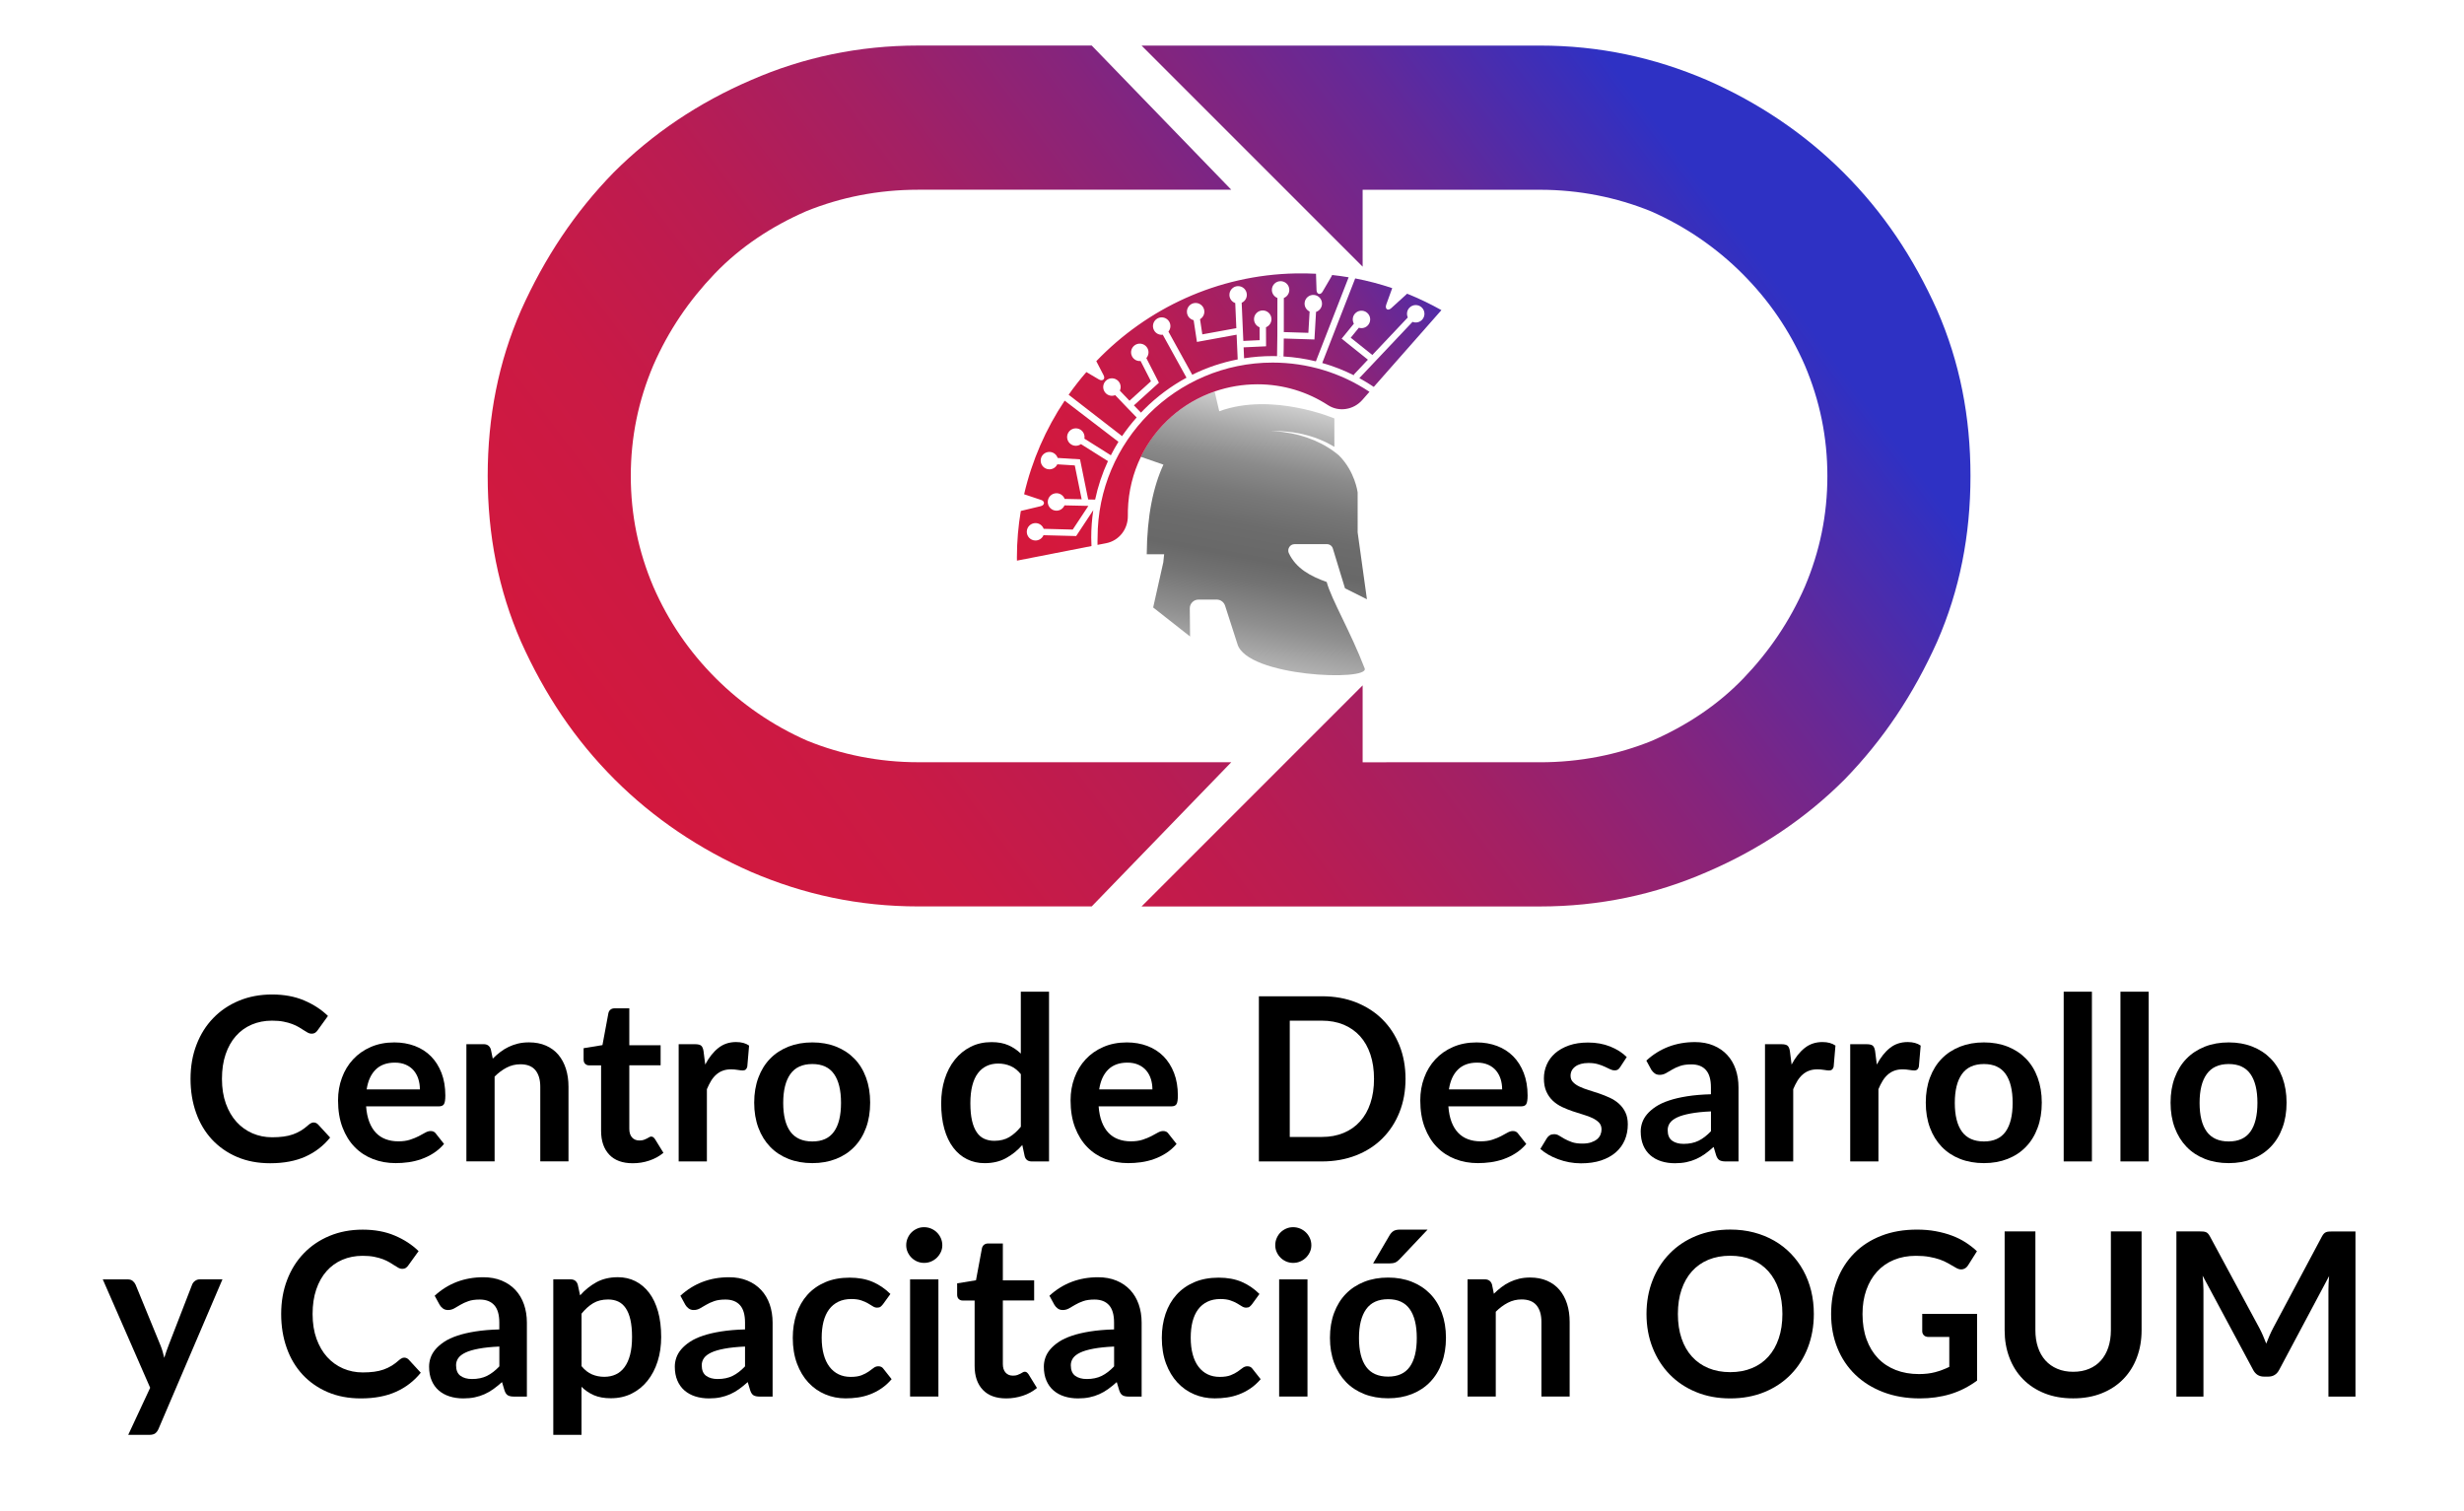 <?xml version="1.0" encoding="utf-8"?>
<!-- Generator: Adobe Illustrator 27.0.0, SVG Export Plug-In . SVG Version: 6.00 Build 0)  -->
<svg version="1.1" id="Capa_1" xmlns="http://www.w3.org/2000/svg" xmlns:xlink="http://www.w3.org/1999/xlink" x="0px" y="0px"
	 viewBox="0 0 613 376" style="enable-background:new 0 0 613 376;" xml:space="preserve">
<style type="text/css">
	.st0{fill:#CCCCCC;}
	.st1{fill:#FFFFFF;}
	.st2{fill:url(#SVGID_1_);}
	.st3{fill:url(#SVGID_00000158021769966799877450000010224533018247130539_);}
	.st4{fill:url(#SVGID_00000086693654903755328810000005875478223778215582_);}
	.st5{fill:url(#SVGID_00000137102111426936537880000007469541419692732853_);}
	.st6{fill:url(#SVGID_00000003823575685121024790000009213131357146926476_);}
	.st7{fill:url(#SVGID_00000034804263393379717930000006679958466204502914_);}
	.st8{fill:url(#SVGID_00000091694279004163863250000013569412677385760403_);}
	.st9{fill:none;}
	.st10{fill:url(#SVGID_00000182524437955650059220000008390286737243267205_);}
	.st11{fill:url(#SVGID_00000093157507537727601760000006368817696069891973_);}
	.st12{fill:url(#SVGID_00000119816734278119440970000016244360519804566688_);}
	.st13{fill:url(#SVGID_00000042011245143776113890000013969097334963812262_);}
	.st14{fill:url(#SVGID_00000113348443580945369880000013573424891460078236_);}
	.st15{fill:url(#SVGID_00000090974604031372991010000000869532674179035304_);}
	.st16{fill:url(#SVGID_00000127044655475441154080000001150533971509577095_);}
	.st17{fill:url(#SVGID_00000072261318085104121060000011358270875252633772_);}
	.st18{fill:url(#SVGID_00000103953403950747670730000001034231915887316158_);}
	.st19{fill:url(#SVGID_00000043457295926484615830000018207103662053594759_);}
	.st20{fill:url(#SVGID_00000060030320776321698600000017796327756167312269_);}
	.st21{fill:url(#SVGID_00000003091765384765012850000010460467542638537390_);}
	.st22{fill:url(#SVGID_00000140002165184655952590000015251354676404414097_);}
	.st23{fill:url(#SVGID_00000003804895539406218740000003327305025873392551_);}
	.st24{fill:url(#SVGID_00000057132662617796082070000008769698208650976657_);}
	.st25{fill:url(#SVGID_00000141454566223338640360000004468544683166903720_);}
	.st26{fill:#333333;}
	.st27{fill:url(#SVGID_00000142860600063700435380000010160963143308819875_);}
	.st28{fill:url(#SVGID_00000011015035383454449250000002060615383162166962_);}
	.st29{fill:url(#SVGID_00000088833495688982540320000015007664634039547070_);}
	.st30{fill:url(#SVGID_00000143587382273156692020000008100326407537120651_);}
	.st31{fill:url(#SVGID_00000008134995295167932000000016054520685190790530_);}
	.st32{fill:url(#SVGID_00000179634496035598055560000012999257412954473629_);}
	.st33{fill:url(#SVGID_00000172423895555353599450000001282071973177137845_);}
	.st34{fill:url(#SVGID_00000168110620450205265880000016540287873703082670_);}
	.st35{fill:url(#SVGID_00000018233496785361532420000005950147806959761820_);}
	.st36{fill:url(#SVGID_00000023988010462488713830000006927510513955110300_);}
	.st37{fill:url(#SVGID_00000141420792343051237270000016137415079282023815_);}
	.st38{fill:url(#SVGID_00000102516965669680891590000006286948346836604038_);}
	.st39{fill:url(#SVGID_00000112591164389447060530000011099071175482082722_);}
	.st40{fill:url(#SVGID_00000082327726652855714920000011781414568338346138_);}
	.st41{fill:url(#SVGID_00000029724329696982239180000017290225622514748324_);}
	.st42{fill:url(#SVGID_00000099635236672434632590000003074859051200903311_);}
	.st43{fill:url(#SVGID_00000005245083230959995570000011459274833691939511_);}
	.st44{fill:url(#SVGID_00000176016235129384621240000002878158553877947578_);}
	.st45{fill:url(#SVGID_00000103972528818784668110000011945813951921651591_);}
	.st46{fill:url(#SVGID_00000029009580576282847130000012162643026704787899_);}
	.st47{fill:url(#SVGID_00000097494043738129516330000013183053812381936273_);}
	.st48{fill:url(#SVGID_00000011006335495035585730000016459308022245701282_);}
	.st49{fill:url(#SVGID_00000114034616628648358210000001356479856030399887_);}
	.st50{fill:url(#SVGID_00000162326650347074749180000011702743865913396663_);}
	.st51{fill:url(#SVGID_00000138562807727941104840000000310774660458285463_);}
	.st52{fill:url(#SVGID_00000110463312484122989180000015261965585099147411_);}
	.st53{fill:url(#SVGID_00000182524549019595376970000002518356870180024196_);}
	.st54{fill:url(#SVGID_00000072255030201896244060000015318130624025100178_);}
	.st55{fill:url(#SVGID_00000177444383017789030970000010806991462279161006_);}
	.st56{fill:url(#SVGID_00000097472904558977243430000003215791927054635182_);}
	.st57{fill:url(#SVGID_00000181797273009427116490000018119785460479839658_);}
	.st58{fill:url(#SVGID_00000175287180622058983330000013393995071544450201_);}
	.st59{fill:url(#SVGID_00000010995560899117565150000014076908190290717359_);}
	.st60{fill:url(#SVGID_00000132070428689090042160000001600248974704181951_);}
	.st61{fill:url(#SVGID_00000058587178406814938270000011470791635411816105_);}
	.st62{fill:url(#SVGID_00000000202823343890158730000004135333720323846312_);}
	.st63{fill:url(#SVGID_00000033348110292991277440000005791321692184184760_);}
	.st64{fill:url(#SVGID_00000159439579897942853600000002280437351578726789_);}
	.st65{fill:url(#SVGID_00000162333816026224537050000007987233601595793320_);}
	.st66{fill:url(#SVGID_00000069385662013375451260000017460592001586523579_);}
	.st67{fill:url(#SVGID_00000175307644572651743480000013818873697025613192_);}
	.st68{fill:url(#SVGID_00000152237757624427903590000009808905480507618738_);}
	.st69{fill:url(#SVGID_00000148642989628653007580000002183704919185515700_);}
	.st70{fill:url(#SVGID_00000130642348375671019990000013682607922576233344_);}
	.st71{fill:url(#SVGID_00000168822263779781168640000010593476078368365738_);}
	.st72{fill:url(#SVGID_00000066504008316254618470000014181227169128381609_);}
	.st73{fill:url(#SVGID_00000168800905285937065790000014740212285709593505_);}
	.st74{fill:url(#SVGID_00000140713669522462894800000007031169994520357515_);}
	.st75{fill:url(#SVGID_00000014618155094862494700000009346874876003551933_);}
	.st76{fill:url(#SVGID_00000145753944641677284890000003482722343706145669_);}
	.st77{fill:url(#SVGID_00000011016636060769626050000001305930873101245603_);}
	.st78{fill:url(#SVGID_00000138572813050495390400000011906908112368579208_);}
	.st79{fill:url(#SVGID_00000018237541242237630750000016639102214947978428_);}
	.st80{fill:url(#SVGID_00000106828396781055128670000009915504881004603313_);}
	.st81{fill:#4D4D4D;}
	.st82{fill:url(#SVGID_00000095313077371142517780000008269128489969716664_);}
	.st83{fill:url(#SVGID_00000131344198989985992680000008667937926916136610_);}
	.st84{fill:url(#SVGID_00000043419782163008009880000012742973326523327678_);}
	.st85{fill:url(#SVGID_00000117673679601693224400000002989810720271033729_);}
	.st86{fill:url(#SVGID_00000174590258118777052620000005310995621961880972_);}
	.st87{fill:url(#SVGID_00000162344397373962000580000017271318822950097592_);}
	.st88{fill:url(#SVGID_00000031193419609359307350000010950704107314726791_);}
	.st89{fill:url(#SVGID_00000124137446922900175290000010007985632832136322_);}
	.st90{fill:url(#SVGID_00000039099747943165748270000006971222528969826718_);}
	.st91{fill:url(#SVGID_00000104702232913128724660000002462172629672212625_);}
	.st92{fill:url(#SVGID_00000072248022278711033380000017021581498837327291_);}
	.st93{fill:url(#SVGID_00000084529063175592612700000013645821665940051359_);}
	.st94{fill:url(#SVGID_00000137837157148160625080000005328553459895567767_);}
	.st95{fill:url(#SVGID_00000085208502465125237720000001068148243545542786_);}
	.st96{fill:url(#SVGID_00000171698447870165269710000006469400808135362187_);}
	.st97{fill:url(#SVGID_00000117659965849008830800000010499572759689400710_);}
	.st98{fill:url(#SVGID_00000014605763576497253660000003426049042846556602_);}
	.st99{fill:url(#SVGID_00000055695671355874179010000006609519531002105234_);}
	.st100{fill:url(#SVGID_00000003076174819165499300000016354325852970553729_);}
	.st101{fill:url(#SVGID_00000103237806465435607750000002104977517359218089_);}
	.st102{fill:url(#SVGID_00000130621861069525787080000011590570472924072078_);}
	.st103{fill:url(#SVGID_00000110453103489882029950000006749728521691978624_);}
	.st104{fill:url(#SVGID_00000029045402490497104720000015161584944379811752_);}
	.st105{fill:url(#SVGID_00000127728301796917137890000012148218829083351984_);}
	.st106{fill:url(#SVGID_00000127025301271853355050000009979072653583165579_);}
	.st107{fill:url(#SVGID_00000082351451488259174580000008660676580084729018_);}
	.st108{fill:url(#SVGID_00000013909385835490841440000016363229838795873453_);}
	.st109{fill:url(#SVGID_00000013877646273929116230000011675558457404741249_);}
	.st110{fill:url(#SVGID_00000081646418514726315690000010805979682400961682_);}
	.st111{fill:url(#SVGID_00000070082191534630052640000006753332025772373649_);}
	.st112{fill:url(#SVGID_00000117663600594092020770000016187920599351418517_);}
	.st113{fill:url(#SVGID_00000080181714627380556680000018202102809010386356_);}
	.st114{fill:url(#SVGID_00000124123061341982963090000015271722548575311000_);}
</style>
<g>
	<path d="M78.01,279.24c0.42,0,0.79,0.16,1.11,0.48l3.01,3.27c-1.67,2.07-3.72,3.65-6.15,4.74s-5.36,1.65-8.77,1.65
		c-3.05,0-5.79-0.52-8.23-1.56c-2.43-1.04-4.51-2.49-6.24-4.34c-1.72-1.86-3.05-4.07-3.96-6.65c-0.92-2.57-1.38-5.39-1.38-8.44
		c0-3.09,0.49-5.91,1.48-8.48c0.98-2.57,2.37-4.78,4.16-6.63c1.79-1.86,3.93-3.3,6.41-4.33c2.48-1.03,5.23-1.55,8.24-1.55
		c2.99,0,5.65,0.49,7.97,1.48c2.32,0.98,4.3,2.27,5.93,3.86l-2.56,3.55c-0.15,0.23-0.35,0.43-0.58,0.6
		c-0.24,0.17-0.56,0.26-0.98,0.26c-0.28,0-0.58-0.08-0.88-0.24c-0.3-0.16-0.63-0.36-0.99-0.6c-0.36-0.24-0.78-0.5-1.25-0.78
		c-0.47-0.28-1.02-0.54-1.65-0.78c-0.63-0.24-1.35-0.44-2.17-0.6c-0.82-0.16-1.78-0.24-2.86-0.24c-1.84,0-3.52,0.33-5.04,0.98
		c-1.53,0.65-2.84,1.6-3.94,2.84c-1.1,1.24-1.95,2.76-2.56,4.55c-0.61,1.79-0.91,3.83-0.91,6.12c0,2.31,0.33,4.37,0.98,6.17
		c0.66,1.8,1.54,3.32,2.66,4.54c1.12,1.23,2.44,2.17,3.95,2.83c1.52,0.65,3.14,0.98,4.89,0.98c1.04,0,1.98-0.06,2.83-0.17
		c0.84-0.11,1.62-0.29,2.33-0.54c0.71-0.25,1.38-0.56,2.02-0.95c0.63-0.39,1.26-0.86,1.89-1.43c0.19-0.17,0.39-0.31,0.6-0.41
		C77.56,279.29,77.78,279.24,78.01,279.24z"/>
	<path d="M91.08,275.23c0.11,1.5,0.38,2.79,0.8,3.88c0.42,1.09,0.97,1.99,1.65,2.7c0.68,0.71,1.49,1.24,2.43,1.59
		c0.94,0.35,1.98,0.53,3.11,0.53c1.14,0,2.12-0.13,2.94-0.4c0.82-0.27,1.54-0.56,2.16-0.88c0.61-0.32,1.16-0.61,1.62-0.88
		c0.46-0.26,0.91-0.4,1.35-0.4c0.59,0,1.02,0.22,1.31,0.65l2.02,2.56c-0.78,0.91-1.65,1.67-2.61,2.29
		c-0.97,0.62-1.97,1.11-3.03,1.48c-1.05,0.37-2.12,0.63-3.21,0.78c-1.09,0.15-2.14,0.22-3.17,0.22c-2.03,0-3.91-0.33-5.65-1.01
		c-1.74-0.67-3.26-1.66-4.55-2.98c-1.29-1.32-2.3-2.95-3.04-4.89s-1.11-4.19-1.11-6.75c0-1.99,0.32-3.86,0.97-5.61
		c0.64-1.75,1.57-3.28,2.77-4.57c1.2-1.3,2.67-2.33,4.4-3.08c1.73-0.76,3.69-1.14,5.87-1.14c1.84,0,3.53,0.3,5.09,0.88
		c1.55,0.59,2.89,1.44,4.01,2.57c1.12,1.13,1.99,2.51,2.63,4.15c0.63,1.64,0.95,3.51,0.95,5.61c0,1.06-0.11,1.78-0.34,2.15
		c-0.23,0.37-0.66,0.55-1.31,0.55H91.08z M104.46,271c0-0.91-0.13-1.77-0.38-2.57c-0.25-0.8-0.64-1.51-1.15-2.12
		c-0.51-0.6-1.16-1.08-1.95-1.43c-0.78-0.35-1.7-0.53-2.74-0.53c-2.03,0-3.62,0.58-4.79,1.74c-1.16,1.16-1.91,2.79-2.23,4.92H104.46
		z"/>
	<path d="M122.59,263.35c0.59-0.59,1.21-1.13,1.86-1.63c0.65-0.5,1.35-0.93,2.08-1.28c0.73-0.35,1.51-0.63,2.34-0.83
		c0.83-0.2,1.74-0.3,2.73-0.3c1.59,0,3,0.27,4.23,0.81c1.23,0.54,2.26,1.3,3.08,2.27c0.82,0.98,1.45,2.14,1.88,3.49
		c0.43,1.36,0.64,2.85,0.64,4.48v18.55h-7.02v-18.55c0-1.78-0.41-3.16-1.22-4.14c-0.81-0.97-2.05-1.46-3.72-1.46
		c-1.21,0-2.35,0.27-3.41,0.82c-1.06,0.55-2.07,1.3-3.01,2.24v21.09h-7.02v-29.15h4.29c0.91,0,1.5,0.42,1.79,1.28L122.59,263.35z"/>
	<path d="M157.41,289.38c-2.54,0-4.49-0.71-5.84-2.14c-1.35-1.43-2.03-3.41-2.03-5.92v-16.29h-2.98c-0.38,0-0.7-0.12-0.97-0.37
		s-0.4-0.61-0.4-1.11v-2.79l4.69-0.77l1.48-7.96c0.09-0.38,0.27-0.67,0.54-0.88c0.27-0.21,0.61-0.31,1.02-0.31h3.64v9.18h7.79v5
		h-7.79v15.8c0,0.91,0.22,1.62,0.67,2.13c0.45,0.51,1.06,0.77,1.83,0.77c0.44,0,0.8-0.05,1.09-0.15c0.29-0.11,0.55-0.21,0.77-0.33
		c0.22-0.12,0.41-0.22,0.58-0.33c0.17-0.11,0.34-0.16,0.51-0.16c0.21,0,0.38,0.05,0.51,0.16c0.13,0.1,0.28,0.26,0.43,0.47l2.1,3.41
		c-1.02,0.85-2.2,1.5-3.52,1.93C160.2,289.17,158.83,289.38,157.41,289.38z"/>
	<path d="M175.45,264.83c0.91-1.74,1.99-3.11,3.24-4.11c1.25-1,2.73-1.49,4.43-1.49c1.35,0,2.43,0.3,3.24,0.88l-0.45,5.25
		c-0.09,0.34-0.23,0.58-0.41,0.73c-0.18,0.14-0.42,0.21-0.73,0.21c-0.28,0-0.71-0.05-1.26-0.14c-0.56-0.09-1.1-0.14-1.63-0.14
		c-0.78,0-1.47,0.11-2.07,0.34c-0.61,0.22-1.15,0.55-1.63,0.98c-0.48,0.42-0.91,0.94-1.28,1.55c-0.37,0.6-0.71,1.3-1.04,2.07v17.96
		h-7.02v-29.15h4.12c0.72,0,1.22,0.13,1.5,0.38c0.28,0.26,0.47,0.71,0.57,1.38L175.45,264.83z"/>
	<path d="M202.1,259.32c2.16,0,4.13,0.35,5.9,1.05c1.77,0.7,3.29,1.7,4.55,2.99c1.26,1.29,2.23,2.86,2.91,4.72
		c0.68,1.86,1.02,3.93,1.02,6.22c0,2.31-0.34,4.4-1.02,6.25c-0.68,1.86-1.65,3.44-2.91,4.74c-1.26,1.31-2.78,2.31-4.55,3.01
		c-1.77,0.7-3.74,1.05-5.9,1.05c-2.18,0-4.16-0.35-5.94-1.05c-1.78-0.7-3.3-1.7-4.56-3.01c-1.26-1.31-2.24-2.89-2.93-4.74
		c-0.69-1.85-1.04-3.94-1.04-6.25c0-2.29,0.35-4.37,1.04-6.22c0.69-1.85,1.67-3.43,2.93-4.72c1.26-1.29,2.78-2.28,4.56-2.99
		C197.95,259.67,199.92,259.32,202.1,259.32z M202.1,283.96c2.43,0,4.22-0.81,5.38-2.44c1.17-1.63,1.75-4.01,1.75-7.16
		c0-3.14-0.58-5.54-1.75-7.19c-1.16-1.65-2.96-2.47-5.38-2.47c-2.46,0-4.29,0.83-5.47,2.49c-1.18,1.66-1.78,4.05-1.78,7.18
		c0,3.13,0.59,5.51,1.78,7.15C197.82,283.14,199.64,283.96,202.1,283.96z"/>
	<path d="M260.98,246.7v42.23h-4.29c-0.93,0-1.52-0.42-1.76-1.28l-0.6-2.81c-1.17,1.35-2.53,2.43-4.05,3.27
		c-1.53,0.84-3.3,1.25-5.33,1.25c-1.59,0-3.05-0.33-4.38-0.99c-1.33-0.66-2.47-1.62-3.42-2.88c-0.96-1.26-1.7-2.82-2.22-4.67
		c-0.52-1.86-0.78-3.98-0.78-6.36c0-2.16,0.29-4.17,0.88-6.03c0.59-1.85,1.43-3.47,2.53-4.83c1.1-1.37,2.42-2.43,3.95-3.2
		c1.53-0.77,3.26-1.15,5.17-1.15c1.63,0,3.02,0.26,4.18,0.77c1.16,0.51,2.19,1.2,3.1,2.08V246.7H260.98z M253.97,267.22
		c-0.8-0.97-1.66-1.65-2.6-2.04c-0.94-0.4-1.95-0.6-3.03-0.6c-1.06,0-2.02,0.2-2.87,0.6c-0.85,0.4-1.58,1-2.19,1.81
		c-0.61,0.8-1.07,1.83-1.39,3.07c-0.32,1.24-0.48,2.71-0.48,4.39c0,1.7,0.14,3.15,0.41,4.33c0.27,1.19,0.67,2.15,1.18,2.9
		c0.51,0.75,1.14,1.29,1.88,1.62c0.74,0.33,1.56,0.5,2.47,0.5c1.46,0,2.7-0.31,3.72-0.91c1.02-0.61,1.99-1.47,2.9-2.59V267.22z"/>
	<path d="M273.32,275.23c0.11,1.5,0.38,2.79,0.8,3.88c0.42,1.09,0.97,1.99,1.65,2.7c0.68,0.71,1.49,1.24,2.43,1.59
		c0.94,0.35,1.98,0.53,3.11,0.53c1.14,0,2.12-0.13,2.94-0.4c0.82-0.27,1.54-0.56,2.16-0.88c0.61-0.32,1.16-0.61,1.62-0.88
		c0.46-0.26,0.91-0.4,1.35-0.4c0.59,0,1.02,0.22,1.31,0.65l2.02,2.56c-0.78,0.91-1.65,1.67-2.61,2.29
		c-0.97,0.62-1.97,1.11-3.03,1.48c-1.05,0.37-2.12,0.63-3.21,0.78c-1.09,0.15-2.14,0.22-3.17,0.22c-2.03,0-3.91-0.33-5.65-1.01
		c-1.74-0.67-3.26-1.66-4.55-2.98c-1.29-1.32-2.3-2.95-3.04-4.89c-0.74-1.94-1.11-4.19-1.11-6.75c0-1.99,0.32-3.86,0.97-5.61
		c0.64-1.75,1.57-3.28,2.77-4.57c1.2-1.3,2.67-2.33,4.4-3.08c1.73-0.76,3.69-1.14,5.87-1.14c1.84,0,3.53,0.3,5.09,0.88
		c1.55,0.59,2.89,1.44,4.01,2.57c1.12,1.13,1.99,2.51,2.63,4.15c0.63,1.64,0.95,3.51,0.95,5.61c0,1.06-0.11,1.78-0.34,2.15
		c-0.23,0.37-0.66,0.55-1.31,0.55H273.32z M286.7,271c0-0.91-0.13-1.77-0.38-2.57c-0.25-0.8-0.64-1.51-1.15-2.12
		c-0.51-0.6-1.16-1.08-1.95-1.43c-0.78-0.35-1.7-0.53-2.74-0.53c-2.03,0-3.62,0.58-4.79,1.74c-1.16,1.16-1.91,2.79-2.23,4.92H286.7z
		"/>
	<path d="M349.67,268.38c0,3.01-0.5,5.78-1.5,8.3c-1,2.52-2.42,4.69-4.24,6.51c-1.82,1.82-4.01,3.23-6.56,4.23
		c-2.56,1-5.4,1.51-8.52,1.51h-15.66v-41.09h15.66c3.13,0,5.97,0.51,8.52,1.52c2.56,1.02,4.75,2.43,6.56,4.24
		c1.82,1.81,3.23,3.97,4.24,6.49C349.17,262.61,349.67,265.37,349.67,268.38z M341.83,268.38c0-2.25-0.3-4.28-0.9-6.07
		c-0.6-1.79-1.46-3.31-2.58-4.55c-1.13-1.24-2.49-2.19-4.09-2.86c-1.6-0.66-3.41-0.99-5.41-0.99h-7.98v28.93h7.98
		c2.01,0,3.81-0.33,5.41-1c1.6-0.66,2.97-1.61,4.09-2.86c1.13-1.24,1.99-2.76,2.58-4.54C341.53,272.66,341.83,270.64,341.83,268.38z
		"/>
	<path d="M360.33,275.23c0.11,1.5,0.38,2.79,0.79,3.88c0.42,1.09,0.97,1.99,1.65,2.7c0.68,0.71,1.49,1.24,2.43,1.59
		c0.93,0.35,1.97,0.53,3.11,0.53s2.11-0.13,2.94-0.4c0.83-0.27,1.55-0.56,2.16-0.88c0.62-0.32,1.15-0.61,1.62-0.88
		c0.46-0.26,0.91-0.4,1.35-0.4c0.58,0,1.02,0.22,1.31,0.65l2.02,2.56c-0.78,0.91-1.65,1.67-2.61,2.29
		c-0.97,0.62-1.97,1.11-3.03,1.48s-2.12,0.63-3.21,0.78c-1.09,0.15-2.15,0.22-3.17,0.22c-2.03,0-3.91-0.33-5.65-1.01
		c-1.74-0.67-3.26-1.66-4.55-2.98c-1.29-1.32-2.3-2.95-3.04-4.89c-0.74-1.94-1.11-4.19-1.11-6.75c0-1.99,0.32-3.86,0.97-5.61
		c0.64-1.75,1.57-3.28,2.77-4.57c1.2-1.3,2.67-2.33,4.4-3.08c1.73-0.76,3.69-1.14,5.87-1.14c1.84,0,3.53,0.3,5.09,0.88
		c1.55,0.59,2.89,1.44,4.01,2.57c1.12,1.13,1.99,2.51,2.63,4.15c0.63,1.64,0.96,3.51,0.96,5.61c0,1.06-0.12,1.78-0.34,2.15
		c-0.22,0.37-0.66,0.55-1.31,0.55H360.33z M373.71,271c0-0.91-0.13-1.77-0.38-2.57c-0.26-0.8-0.64-1.51-1.15-2.12
		c-0.51-0.6-1.16-1.08-1.95-1.43c-0.79-0.35-1.7-0.53-2.75-0.53c-2.02,0-3.62,0.58-4.78,1.74c-1.17,1.16-1.91,2.79-2.23,4.92H373.71
		z"/>
	<path d="M403.07,265.46c-0.19,0.3-0.39,0.52-0.6,0.64c-0.21,0.12-0.47,0.18-0.79,0.18c-0.34,0-0.71-0.09-1.1-0.28
		c-0.39-0.19-0.84-0.4-1.35-0.64c-0.51-0.24-1.1-0.45-1.75-0.64c-0.65-0.19-1.43-0.28-2.31-0.28c-1.38,0-2.47,0.3-3.26,0.88
		c-0.79,0.59-1.18,1.36-1.18,2.3c0,0.63,0.2,1.15,0.61,1.58c0.4,0.42,0.94,0.8,1.62,1.12c0.67,0.32,1.43,0.61,2.29,0.87
		c0.85,0.26,1.72,0.54,2.6,0.84c0.88,0.3,1.75,0.65,2.6,1.04c0.85,0.39,1.62,0.88,2.29,1.48c0.67,0.6,1.21,1.31,1.62,2.15
		c0.41,0.83,0.61,1.84,0.61,3.01c0,1.4-0.25,2.7-0.75,3.88s-1.25,2.21-2.23,3.07c-0.99,0.86-2.2,1.53-3.65,2.02
		c-1.45,0.48-3.12,0.72-5.02,0.72c-1,0-1.98-0.09-2.94-0.27c-0.96-0.18-1.88-0.43-2.75-0.76c-0.88-0.32-1.7-0.7-2.44-1.13
		c-0.75-0.44-1.41-0.91-1.98-1.42l1.62-2.67c0.21-0.32,0.45-0.57,0.74-0.74c0.28-0.17,0.64-0.26,1.08-0.26
		c0.44,0,0.85,0.12,1.24,0.37c0.39,0.25,0.84,0.51,1.35,0.8c0.51,0.28,1.11,0.55,1.81,0.8c0.69,0.25,1.57,0.37,2.63,0.37
		c0.83,0,1.55-0.1,2.15-0.3c0.6-0.2,1.09-0.46,1.48-0.78c0.39-0.32,0.67-0.7,0.85-1.12c0.18-0.43,0.27-0.87,0.27-1.32
		c0-0.68-0.2-1.24-0.61-1.68c-0.41-0.44-0.95-0.81-1.62-1.14c-0.67-0.32-1.44-0.61-2.3-0.86c-0.86-0.26-1.75-0.54-2.64-0.84
		c-0.9-0.3-1.78-0.66-2.64-1.06c-0.86-0.41-1.63-0.92-2.3-1.55c-0.67-0.63-1.21-1.39-1.62-2.3c-0.41-0.91-0.61-2.01-0.61-3.29
		c0-1.19,0.24-2.33,0.71-3.41c0.47-1.08,1.17-2.02,2.09-2.83c0.92-0.81,2.07-1.45,3.44-1.94c1.37-0.48,2.96-0.72,4.76-0.72
		c2.01,0,3.84,0.33,5.49,0.99c1.65,0.66,3.02,1.53,4.12,2.62L403.07,265.46z"/>
	<path d="M409.58,263.84c3.35-3.07,7.39-4.6,12.11-4.6c1.7,0,3.23,0.28,4.57,0.84c1.35,0.56,2.48,1.33,3.41,2.33
		c0.93,0.99,1.64,2.18,2.12,3.56c0.48,1.38,0.72,2.9,0.72,4.55v18.41h-3.18c-0.66,0-1.17-0.1-1.53-0.3c-0.36-0.2-0.64-0.6-0.85-1.21
		l-0.63-2.1c-0.74,0.66-1.46,1.25-2.16,1.75c-0.7,0.5-1.43,0.92-2.19,1.26c-0.76,0.34-1.57,0.6-2.43,0.78
		c-0.86,0.18-1.82,0.27-2.86,0.27c-1.23,0-2.37-0.17-3.41-0.5c-1.04-0.33-1.94-0.83-2.7-1.49c-0.76-0.66-1.35-1.49-1.76-2.47
		c-0.41-0.98-0.63-2.13-0.63-3.44c0-0.74,0.12-1.47,0.37-2.2c0.25-0.73,0.65-1.43,1.21-2.09c0.56-0.66,1.28-1.29,2.17-1.88
		c0.89-0.59,1.98-1.1,3.28-1.53c1.3-0.44,2.81-0.79,4.53-1.06c1.72-0.27,3.69-0.44,5.91-0.5v-1.7c0-1.95-0.41-3.4-1.25-4.33
		c-0.83-0.94-2.03-1.4-3.61-1.4c-1.14,0-2.08,0.13-2.83,0.4c-0.75,0.26-1.41,0.56-1.97,0.9c-0.57,0.33-1.09,0.63-1.55,0.9
		c-0.47,0.26-0.98,0.4-1.55,0.4c-0.5,0-0.91-0.13-1.25-0.38c-0.34-0.26-0.62-0.55-0.83-0.9L409.58,263.84z M425.66,276.48
		c-2.03,0.09-3.73,0.27-5.11,0.53c-1.38,0.26-2.49,0.58-3.33,0.98c-0.83,0.4-1.43,0.86-1.79,1.39c-0.36,0.53-0.54,1.11-0.54,1.74
		c0,1.23,0.37,2.11,1.09,2.64c0.73,0.53,1.68,0.8,2.86,0.8c1.44,0,2.68-0.26,3.74-0.78c1.05-0.52,2.08-1.31,3.08-2.37V276.48z"/>
	<path d="M445.72,264.83c0.91-1.74,1.99-3.11,3.24-4.11c1.25-1,2.73-1.49,4.43-1.49c1.35,0,2.42,0.3,3.24,0.88l-0.45,5.25
		c-0.09,0.34-0.23,0.58-0.41,0.73c-0.18,0.14-0.42,0.21-0.73,0.21c-0.28,0-0.71-0.05-1.26-0.14s-1.1-0.14-1.63-0.14
		c-0.78,0-1.47,0.11-2.08,0.34c-0.6,0.22-1.15,0.55-1.63,0.98c-0.48,0.42-0.91,0.94-1.28,1.55c-0.37,0.6-0.72,1.3-1.04,2.07v17.96
		h-7.02v-29.15h4.12c0.72,0,1.22,0.13,1.51,0.38c0.28,0.26,0.47,0.71,0.57,1.38L445.72,264.83z"/>
	<path d="M466.92,264.83c0.91-1.74,1.99-3.11,3.24-4.11c1.25-1,2.73-1.49,4.43-1.49c1.35,0,2.42,0.3,3.24,0.88l-0.45,5.25
		c-0.09,0.34-0.23,0.58-0.41,0.73c-0.18,0.14-0.42,0.21-0.73,0.21c-0.28,0-0.71-0.05-1.26-0.14c-0.56-0.09-1.1-0.14-1.63-0.14
		c-0.78,0-1.47,0.11-2.08,0.34c-0.6,0.22-1.15,0.55-1.63,0.98c-0.48,0.42-0.91,0.94-1.28,1.55c-0.37,0.6-0.72,1.3-1.04,2.07v17.96
		h-7.02v-29.15h4.12c0.72,0,1.22,0.13,1.51,0.38c0.28,0.26,0.47,0.71,0.57,1.38L466.92,264.83z"/>
	<path d="M493.57,259.32c2.16,0,4.13,0.35,5.9,1.05c1.77,0.7,3.29,1.7,4.55,2.99s2.23,2.86,2.91,4.72c0.68,1.86,1.03,3.93,1.03,6.22
		c0,2.31-0.34,4.4-1.03,6.25c-0.68,1.86-1.65,3.44-2.91,4.74c-1.26,1.31-2.77,2.31-4.55,3.01c-1.77,0.7-3.74,1.05-5.9,1.05
		c-2.18,0-4.16-0.35-5.94-1.05c-1.78-0.7-3.3-1.7-4.56-3.01c-1.26-1.31-2.24-2.89-2.93-4.74c-0.69-1.85-1.04-3.94-1.04-6.25
		c0-2.29,0.34-4.37,1.04-6.22c0.69-1.85,1.67-3.43,2.93-4.72c1.26-1.29,2.78-2.28,4.56-2.99
		C489.42,259.67,491.4,259.32,493.57,259.32z M493.57,283.96c2.43,0,4.22-0.81,5.39-2.44c1.16-1.63,1.75-4.01,1.75-7.16
		c0-3.14-0.58-5.54-1.75-7.19c-1.17-1.65-2.96-2.47-5.39-2.47c-2.46,0-4.28,0.83-5.47,2.49s-1.78,4.05-1.78,7.18
		c0,3.13,0.59,5.51,1.78,7.15C489.29,283.14,491.11,283.96,493.57,283.96z"/>
	<path d="M520.43,246.7v42.23h-7.02V246.7H520.43z"/>
	<path d="M534.55,246.7v42.23h-7.02V246.7H534.55z"/>
	<path d="M554.47,259.32c2.16,0,4.13,0.35,5.9,1.05c1.77,0.7,3.29,1.7,4.55,2.99s2.23,2.86,2.91,4.72c0.68,1.86,1.03,3.93,1.03,6.22
		c0,2.31-0.34,4.4-1.03,6.25c-0.68,1.86-1.65,3.44-2.91,4.74c-1.26,1.31-2.77,2.31-4.55,3.01c-1.77,0.7-3.74,1.05-5.9,1.05
		c-2.18,0-4.16-0.35-5.94-1.05c-1.78-0.7-3.3-1.7-4.56-3.01c-1.26-1.31-2.24-2.89-2.93-4.74c-0.69-1.85-1.04-3.94-1.04-6.25
		c0-2.29,0.34-4.37,1.04-6.22c0.69-1.85,1.67-3.43,2.93-4.72c1.26-1.29,2.78-2.28,4.56-2.99
		C550.31,259.67,552.29,259.32,554.47,259.32z M554.47,283.96c2.43,0,4.22-0.81,5.39-2.44c1.16-1.63,1.75-4.01,1.75-7.16
		c0-3.14-0.58-5.54-1.75-7.19c-1.17-1.65-2.96-2.47-5.39-2.47c-2.46,0-4.28,0.83-5.47,2.49s-1.78,4.05-1.78,7.18
		c0,3.13,0.59,5.51,1.78,7.15C550.19,283.14,552.01,283.96,554.47,283.96z"/>
	<path d="M55.34,318.27l-15.89,37.17c-0.21,0.49-0.48,0.86-0.81,1.12c-0.33,0.26-0.84,0.39-1.52,0.39H31.9l5.46-11.71l-11.79-26.97
		h6.17c0.55,0,0.98,0.13,1.29,0.4c0.31,0.26,0.54,0.57,0.7,0.91l6.2,15.12c0.21,0.51,0.38,1.02,0.53,1.53
		c0.14,0.51,0.28,1.03,0.41,1.56c0.17-0.53,0.34-1.06,0.51-1.58c0.17-0.52,0.36-1.04,0.57-1.55l5.85-15.09
		c0.15-0.38,0.4-0.69,0.75-0.94c0.35-0.25,0.74-0.37,1.18-0.37H55.34z"/>
	<path d="M100.56,337.74c0.42,0,0.79,0.16,1.11,0.48l3.01,3.27c-1.67,2.07-3.72,3.65-6.15,4.74c-2.43,1.1-5.36,1.65-8.77,1.65
		c-3.05,0-5.79-0.52-8.23-1.56c-2.43-1.04-4.51-2.49-6.24-4.34c-1.72-1.86-3.05-4.07-3.96-6.65c-0.92-2.57-1.38-5.39-1.38-8.44
		c0-3.09,0.49-5.91,1.48-8.48c0.98-2.57,2.37-4.78,4.16-6.63c1.79-1.86,3.93-3.3,6.41-4.33s5.23-1.55,8.24-1.55
		c2.99,0,5.65,0.49,7.97,1.48c2.32,0.98,4.3,2.27,5.93,3.86l-2.56,3.55c-0.15,0.23-0.35,0.43-0.58,0.6
		c-0.24,0.17-0.56,0.26-0.98,0.26c-0.28,0-0.58-0.08-0.88-0.24c-0.3-0.16-0.63-0.36-0.99-0.6c-0.36-0.24-0.78-0.5-1.25-0.78
		c-0.47-0.28-1.02-0.54-1.65-0.78c-0.63-0.24-1.35-0.44-2.17-0.6c-0.82-0.16-1.78-0.24-2.86-0.24c-1.84,0-3.52,0.33-5.04,0.98
		c-1.53,0.65-2.84,1.6-3.94,2.84c-1.1,1.24-1.95,2.76-2.56,4.55c-0.61,1.79-0.91,3.83-0.91,6.12c0,2.31,0.33,4.37,0.98,6.17
		c0.66,1.8,1.54,3.32,2.66,4.54c1.12,1.23,2.44,2.17,3.95,2.83c1.52,0.65,3.14,0.98,4.89,0.98c1.04,0,1.98-0.06,2.83-0.17
		c0.84-0.11,1.62-0.29,2.33-0.54c0.71-0.25,1.38-0.56,2.02-0.95c0.63-0.39,1.26-0.86,1.89-1.43c0.19-0.17,0.39-0.31,0.6-0.41
		C100.11,337.79,100.33,337.74,100.56,337.74z"/>
	<path d="M108.14,322.34c3.35-3.07,7.39-4.6,12.1-4.6c1.71,0,3.23,0.28,4.58,0.84c1.35,0.56,2.48,1.33,3.41,2.33
		c0.93,0.99,1.63,2.18,2.12,3.56c0.48,1.38,0.73,2.9,0.73,4.55v18.41h-3.18c-0.66,0-1.17-0.1-1.53-0.3c-0.36-0.2-0.64-0.6-0.85-1.21
		l-0.63-2.1c-0.74,0.66-1.46,1.25-2.16,1.75s-1.43,0.92-2.19,1.26c-0.76,0.34-1.57,0.6-2.43,0.78c-0.86,0.18-1.81,0.27-2.86,0.27
		c-1.23,0-2.37-0.17-3.41-0.5c-1.04-0.33-1.94-0.83-2.7-1.49c-0.76-0.66-1.35-1.49-1.76-2.47c-0.42-0.98-0.63-2.13-0.63-3.44
		c0-0.74,0.12-1.47,0.37-2.2s0.65-1.43,1.21-2.09c0.56-0.66,1.28-1.29,2.17-1.88c0.89-0.59,1.98-1.1,3.28-1.53
		c1.3-0.44,2.81-0.79,4.53-1.06c1.72-0.27,3.69-0.44,5.91-0.5v-1.7c0-1.95-0.42-3.4-1.25-4.33s-2.04-1.4-3.61-1.4
		c-1.14,0-2.08,0.13-2.83,0.4c-0.75,0.26-1.41,0.56-1.98,0.9c-0.57,0.33-1.09,0.63-1.55,0.9c-0.46,0.26-0.98,0.4-1.55,0.4
		c-0.49,0-0.91-0.13-1.25-0.38c-0.34-0.26-0.62-0.55-0.82-0.9L108.14,322.34z M124.23,334.98c-2.03,0.09-3.73,0.27-5.12,0.53
		c-1.38,0.26-2.49,0.58-3.32,0.98c-0.83,0.4-1.43,0.86-1.79,1.39c-0.36,0.53-0.54,1.11-0.54,1.74c0,1.23,0.37,2.11,1.09,2.64
		c0.73,0.53,1.68,0.8,2.86,0.8c1.44,0,2.69-0.26,3.74-0.78c1.05-0.52,2.08-1.31,3.08-2.37V334.98z"/>
	<path d="M144.32,322.25c1.19-1.35,2.55-2.43,4.06-3.27c1.52-0.83,3.3-1.25,5.34-1.25c1.59,0,3.05,0.33,4.36,0.99
		s2.45,1.63,3.41,2.88c0.96,1.26,1.69,2.81,2.22,4.66c0.52,1.85,0.78,3.97,0.78,6.35c0,2.18-0.29,4.19-0.88,6.05
		c-0.59,1.86-1.43,3.47-2.52,4.83c-1.09,1.37-2.41,2.43-3.95,3.2c-1.54,0.77-3.27,1.15-5.19,1.15c-1.63,0-3.02-0.25-4.18-0.75
		c-1.16-0.5-2.19-1.2-3.1-2.09v11.94h-7.02v-38.68h4.29c0.91,0,1.5,0.42,1.79,1.28L144.32,322.25z M144.69,339.87
		c0.8,0.97,1.66,1.65,2.6,2.04c0.94,0.4,1.96,0.6,3.05,0.6c1.06,0,2.02-0.2,2.87-0.6c0.85-0.4,1.58-1,2.17-1.82
		c0.6-0.81,1.06-1.84,1.38-3.08c0.32-1.24,0.48-2.7,0.48-4.39c0-1.71-0.14-3.15-0.41-4.33c-0.27-1.18-0.67-2.15-1.18-2.89
		c-0.51-0.74-1.13-1.28-1.86-1.62c-0.73-0.34-1.56-0.51-2.49-0.51c-1.46,0-2.7,0.31-3.72,0.92c-1.02,0.61-1.99,1.48-2.9,2.6V339.87z
		"/>
	<path d="M169.27,322.34c3.35-3.07,7.39-4.6,12.1-4.6c1.71,0,3.23,0.28,4.58,0.84c1.35,0.56,2.48,1.33,3.41,2.33
		c0.93,0.99,1.63,2.18,2.12,3.56c0.48,1.38,0.73,2.9,0.73,4.55v18.41h-3.18c-0.66,0-1.17-0.1-1.53-0.3c-0.36-0.2-0.64-0.6-0.85-1.21
		l-0.63-2.1c-0.74,0.66-1.46,1.25-2.16,1.75c-0.7,0.5-1.43,0.92-2.19,1.26c-0.76,0.34-1.57,0.6-2.43,0.78
		c-0.86,0.18-1.81,0.27-2.86,0.27c-1.23,0-2.37-0.17-3.41-0.5c-1.04-0.33-1.94-0.83-2.7-1.49c-0.76-0.66-1.35-1.49-1.76-2.47
		c-0.42-0.98-0.63-2.13-0.63-3.44c0-0.74,0.12-1.47,0.37-2.2s0.65-1.43,1.21-2.09c0.56-0.66,1.28-1.29,2.17-1.88
		c0.89-0.59,1.98-1.1,3.28-1.53c1.3-0.44,2.81-0.79,4.53-1.06s3.69-0.44,5.91-0.5v-1.7c0-1.95-0.42-3.4-1.25-4.33
		s-2.04-1.4-3.61-1.4c-1.14,0-2.08,0.13-2.83,0.4c-0.75,0.26-1.41,0.56-1.98,0.9c-0.57,0.33-1.09,0.63-1.55,0.9
		c-0.46,0.26-0.98,0.4-1.55,0.4c-0.49,0-0.91-0.13-1.25-0.38c-0.34-0.26-0.62-0.55-0.82-0.9L169.27,322.34z M185.35,334.98
		c-2.03,0.09-3.73,0.27-5.12,0.53c-1.38,0.26-2.49,0.58-3.32,0.98c-0.83,0.4-1.43,0.86-1.79,1.39s-0.54,1.11-0.54,1.74
		c0,1.23,0.37,2.11,1.09,2.64c0.73,0.53,1.68,0.8,2.86,0.8c1.44,0,2.69-0.26,3.74-0.78c1.05-0.52,2.08-1.31,3.08-2.37V334.98z"/>
	<path d="M219.68,324.44c-0.21,0.27-0.41,0.47-0.61,0.63c-0.2,0.15-0.49,0.23-0.87,0.23c-0.36,0-0.71-0.11-1.05-0.33
		c-0.34-0.22-0.75-0.46-1.22-0.74c-0.47-0.28-1.04-0.52-1.69-0.74s-1.46-0.33-2.43-0.33c-1.23,0-2.31,0.22-3.24,0.67
		c-0.93,0.45-1.7,1.09-2.32,1.92c-0.62,0.84-1.07,1.84-1.38,3.03c-0.3,1.18-0.45,2.53-0.45,4.02c0,1.55,0.17,2.94,0.5,4.15
		c0.33,1.22,0.81,2.23,1.44,3.06c0.63,0.83,1.38,1.45,2.27,1.88c0.89,0.43,1.89,0.64,3.01,0.64c1.12,0,2.02-0.14,2.71-0.41
		s1.27-0.58,1.75-0.91c0.47-0.33,0.89-0.64,1.24-0.91c0.35-0.27,0.74-0.41,1.18-0.41c0.57,0,0.99,0.22,1.28,0.65l2.02,2.56
		c-0.78,0.91-1.62,1.67-2.53,2.29c-0.91,0.62-1.85,1.11-2.83,1.48c-0.97,0.37-1.98,0.63-3.01,0.78c-1.03,0.15-2.06,0.22-3.08,0.22
		c-1.8,0-3.49-0.33-5.09-1.01c-1.59-0.67-2.98-1.65-4.18-2.94s-2.14-2.87-2.83-4.73c-0.69-1.87-1.04-3.99-1.04-6.38
		c0-2.14,0.31-4.12,0.92-5.95c0.62-1.83,1.52-3.41,2.71-4.74c1.19-1.33,2.67-2.38,4.43-3.14c1.76-0.76,3.79-1.14,6.08-1.14
		c2.18,0,4.09,0.35,5.73,1.05c1.64,0.7,3.11,1.71,4.42,3.01L219.68,324.44z"/>
	<path d="M234.43,309.77c0,0.61-0.12,1.18-0.37,1.71c-0.25,0.53-0.57,0.99-0.98,1.39c-0.41,0.4-0.89,0.72-1.43,0.95
		c-0.55,0.24-1.14,0.35-1.76,0.35c-0.61,0-1.18-0.12-1.72-0.35c-0.54-0.24-1.01-0.55-1.41-0.95c-0.4-0.4-0.71-0.86-0.95-1.39
		c-0.24-0.53-0.36-1.1-0.36-1.71c0-0.63,0.12-1.21,0.36-1.76c0.24-0.55,0.55-1.03,0.95-1.42c0.4-0.4,0.87-0.71,1.41-0.95
		c0.54-0.24,1.11-0.35,1.72-0.35c0.63,0,1.21,0.12,1.76,0.35c0.55,0.24,1.03,0.55,1.43,0.95c0.41,0.4,0.73,0.87,0.98,1.42
		C234.3,308.56,234.43,309.15,234.43,309.77z M233.46,318.27v29.15h-7.05v-29.15H233.46z"/>
	<path d="M250.34,347.88c-2.54,0-4.49-0.71-5.84-2.14c-1.35-1.43-2.03-3.41-2.03-5.92v-16.29h-2.98c-0.38,0-0.7-0.12-0.97-0.37
		s-0.4-0.61-0.4-1.11v-2.79l4.69-0.77l1.48-7.96c0.09-0.38,0.27-0.67,0.54-0.88s0.61-0.31,1.02-0.31h3.64v9.18h7.79v5h-7.79v15.8
		c0,0.91,0.22,1.62,0.67,2.13c0.45,0.51,1.06,0.77,1.83,0.77c0.44,0,0.8-0.05,1.09-0.15c0.29-0.11,0.55-0.21,0.77-0.33
		c0.22-0.12,0.41-0.22,0.58-0.33c0.17-0.11,0.34-0.16,0.51-0.16c0.21,0,0.38,0.05,0.51,0.16c0.13,0.1,0.28,0.26,0.43,0.47l2.1,3.41
		c-1.02,0.85-2.2,1.5-3.52,1.93S251.76,347.88,250.34,347.88z"/>
	<path d="M261.08,322.34c3.35-3.07,7.39-4.6,12.1-4.6c1.71,0,3.23,0.28,4.58,0.84c1.35,0.56,2.48,1.33,3.41,2.33
		c0.93,0.99,1.63,2.18,2.12,3.56c0.48,1.38,0.73,2.9,0.73,4.55v18.41h-3.18c-0.66,0-1.17-0.1-1.53-0.3c-0.36-0.2-0.64-0.6-0.85-1.21
		l-0.63-2.1c-0.74,0.66-1.46,1.25-2.16,1.75c-0.7,0.5-1.43,0.92-2.19,1.26c-0.76,0.34-1.57,0.6-2.43,0.78
		c-0.86,0.18-1.81,0.27-2.86,0.27c-1.23,0-2.37-0.17-3.41-0.5c-1.04-0.33-1.94-0.83-2.7-1.49c-0.76-0.66-1.35-1.49-1.76-2.47
		c-0.42-0.98-0.63-2.13-0.63-3.44c0-0.74,0.12-1.47,0.37-2.2s0.65-1.43,1.21-2.09c0.56-0.66,1.28-1.29,2.17-1.88
		c0.89-0.59,1.98-1.1,3.28-1.53c1.3-0.44,2.81-0.79,4.53-1.06c1.72-0.27,3.69-0.44,5.91-0.5v-1.7c0-1.95-0.42-3.4-1.25-4.33
		s-2.04-1.4-3.61-1.4c-1.14,0-2.08,0.13-2.83,0.4c-0.75,0.26-1.41,0.56-1.98,0.9c-0.57,0.33-1.09,0.63-1.55,0.9
		c-0.46,0.26-0.98,0.4-1.55,0.4c-0.49,0-0.91-0.13-1.25-0.38c-0.34-0.26-0.62-0.55-0.82-0.9L261.08,322.34z M277.17,334.98
		c-2.03,0.09-3.73,0.27-5.12,0.53c-1.38,0.26-2.49,0.58-3.32,0.98c-0.83,0.4-1.43,0.86-1.79,1.39c-0.36,0.53-0.54,1.11-0.54,1.74
		c0,1.23,0.37,2.11,1.09,2.64c0.73,0.53,1.68,0.8,2.86,0.8c1.44,0,2.69-0.26,3.74-0.78c1.05-0.52,2.08-1.31,3.08-2.37V334.98z"/>
	<path d="M311.49,324.44c-0.21,0.27-0.41,0.47-0.61,0.63c-0.2,0.15-0.49,0.23-0.87,0.23c-0.36,0-0.71-0.11-1.05-0.33
		c-0.34-0.22-0.75-0.46-1.22-0.74c-0.47-0.28-1.04-0.52-1.69-0.74s-1.46-0.33-2.43-0.33c-1.23,0-2.31,0.22-3.24,0.67
		c-0.93,0.45-1.7,1.09-2.32,1.92c-0.62,0.84-1.07,1.84-1.38,3.03c-0.3,1.18-0.45,2.53-0.45,4.02c0,1.55,0.17,2.94,0.5,4.15
		c0.33,1.22,0.81,2.23,1.44,3.06c0.63,0.83,1.38,1.45,2.27,1.88c0.89,0.43,1.89,0.64,3.01,0.64c1.12,0,2.02-0.14,2.71-0.41
		s1.27-0.58,1.75-0.91c0.47-0.33,0.89-0.64,1.24-0.91s0.74-0.41,1.18-0.41c0.57,0,0.99,0.22,1.28,0.65l2.02,2.56
		c-0.78,0.91-1.62,1.67-2.53,2.29c-0.91,0.62-1.85,1.11-2.83,1.48c-0.97,0.37-1.98,0.63-3.01,0.78c-1.03,0.15-2.06,0.22-3.08,0.22
		c-1.8,0-3.49-0.33-5.09-1.01c-1.59-0.67-2.98-1.65-4.18-2.94c-1.19-1.29-2.14-2.87-2.83-4.73c-0.69-1.87-1.04-3.99-1.04-6.38
		c0-2.14,0.31-4.12,0.92-5.95c0.62-1.83,1.52-3.41,2.71-4.74c1.19-1.33,2.67-2.38,4.43-3.14c1.76-0.76,3.79-1.14,6.08-1.14
		c2.18,0,4.09,0.35,5.73,1.05c1.64,0.7,3.11,1.71,4.42,3.01L311.49,324.44z"/>
	<path d="M326.24,309.77c0,0.61-0.12,1.18-0.37,1.71c-0.25,0.53-0.57,0.99-0.98,1.39c-0.41,0.4-0.89,0.72-1.43,0.95
		c-0.55,0.24-1.14,0.35-1.76,0.35c-0.61,0-1.18-0.12-1.72-0.35c-0.54-0.24-1.01-0.55-1.41-0.95c-0.4-0.4-0.71-0.86-0.95-1.39
		s-0.36-1.1-0.36-1.71c0-0.63,0.12-1.21,0.36-1.76c0.24-0.55,0.55-1.03,0.95-1.42c0.4-0.4,0.87-0.71,1.41-0.95
		c0.54-0.24,1.11-0.35,1.72-0.35c0.63,0,1.21,0.12,1.76,0.35c0.55,0.24,1.03,0.55,1.43,0.95c0.41,0.4,0.73,0.87,0.98,1.42
		C326.12,308.56,326.24,309.15,326.24,309.77z M325.28,318.27v29.15h-7.05v-29.15H325.28z"/>
	<path d="M345.34,317.82c2.16,0,4.13,0.35,5.9,1.05c1.77,0.7,3.29,1.7,4.55,2.99c1.26,1.29,2.23,2.86,2.91,4.72
		c0.68,1.86,1.03,3.93,1.03,6.22c0,2.31-0.34,4.4-1.03,6.25c-0.68,1.86-1.65,3.44-2.91,4.74c-1.26,1.31-2.78,2.31-4.55,3.01
		c-1.77,0.7-3.74,1.05-5.9,1.05c-2.18,0-4.16-0.35-5.94-1.05c-1.78-0.7-3.3-1.7-4.56-3.01c-1.26-1.31-2.24-2.89-2.93-4.74
		c-0.69-1.85-1.04-3.94-1.04-6.25c0-2.29,0.35-4.37,1.04-6.22c0.69-1.85,1.67-3.43,2.93-4.72c1.26-1.29,2.78-2.28,4.56-2.99
		C341.18,318.17,343.16,317.82,345.34,317.82z M345.34,342.46c2.43,0,4.22-0.81,5.38-2.44c1.17-1.63,1.75-4.01,1.75-7.16
		c0-3.14-0.58-5.54-1.75-7.19c-1.16-1.65-2.96-2.47-5.38-2.47c-2.46,0-4.29,0.83-5.47,2.49s-1.78,4.05-1.78,7.18
		s0.59,5.51,1.78,7.15C341.05,341.64,342.87,342.46,345.34,342.46z M355.17,305.88l-7.02,7.42c-0.36,0.38-0.71,0.64-1.04,0.78
		c-0.33,0.14-0.76,0.21-1.29,0.21h-4.21l4.04-6.9c0.28-0.5,0.61-0.87,0.99-1.12c0.38-0.26,0.95-0.38,1.71-0.38H355.17z"/>
	<path d="M371.65,321.85c0.59-0.59,1.21-1.13,1.86-1.63c0.65-0.5,1.35-0.93,2.08-1.28c0.73-0.35,1.51-0.63,2.34-0.83
		c0.84-0.2,1.74-0.3,2.73-0.3c1.59,0,3,0.27,4.24,0.81c1.23,0.54,2.26,1.3,3.08,2.27c0.83,0.98,1.45,2.14,1.88,3.49
		c0.43,1.36,0.64,2.85,0.64,4.48v18.55h-7.02v-18.55c0-1.78-0.41-3.16-1.22-4.14c-0.81-0.97-2.05-1.46-3.72-1.46
		c-1.21,0-2.35,0.27-3.41,0.82c-1.06,0.55-2.07,1.3-3.01,2.24v21.09h-7.02v-29.15h4.29c0.91,0,1.51,0.42,1.79,1.28L371.65,321.85z"
		/>
	<path d="M451.25,326.88c0,3.01-0.5,5.8-1.49,8.37c-0.99,2.57-2.4,4.79-4.22,6.66s-4.01,3.34-6.56,4.39
		c-2.56,1.05-5.4,1.58-8.52,1.58c-3.11,0-5.94-0.52-8.5-1.58c-2.56-1.05-4.75-2.51-6.58-4.39c-1.83-1.88-3.24-4.1-4.25-6.66
		s-1.51-5.36-1.51-8.37c0-3.01,0.5-5.8,1.51-8.37c1-2.57,2.42-4.79,4.25-6.66c1.83-1.88,4.02-3.34,6.58-4.39
		c2.56-1.05,5.39-1.58,8.5-1.58c2.08,0,4.04,0.24,5.88,0.72c1.84,0.48,3.53,1.17,5.06,2.05s2.91,1.95,4.13,3.21s2.26,2.67,3.11,4.22
		c0.85,1.55,1.5,3.24,1.95,5.06C451.03,322.96,451.25,324.87,451.25,326.88z M443.43,326.88c0-2.25-0.3-4.28-0.91-6.07
		c-0.6-1.79-1.47-3.31-2.58-4.56c-1.12-1.25-2.48-2.21-4.08-2.87c-1.6-0.66-3.41-0.99-5.41-0.99c-2.01,0-3.81,0.33-5.42,0.99
		c-1.6,0.66-2.96,1.62-4.09,2.87c-1.13,1.25-1.99,2.77-2.6,4.56c-0.61,1.79-0.91,3.81-0.91,6.07c0,2.25,0.3,4.28,0.91,6.07
		c0.6,1.79,1.47,3.3,2.6,4.54c1.13,1.24,2.49,2.2,4.09,2.86c1.6,0.66,3.41,1,5.42,1c2.01,0,3.81-0.33,5.41-1
		c1.6-0.66,2.96-1.61,4.08-2.86c1.12-1.24,1.98-2.76,2.58-4.54C443.13,331.16,443.43,329.14,443.43,326.88z"/>
	<path d="M491.86,326.83v16.62c-2.08,1.53-4.31,2.66-6.66,3.37c-2.36,0.71-4.89,1.06-7.57,1.06c-3.35,0-6.39-0.52-9.11-1.56
		c-2.72-1.04-5.04-2.49-6.96-4.34c-1.92-1.86-3.41-4.07-4.45-6.65c-1.04-2.57-1.56-5.39-1.56-8.44c0-3.09,0.5-5.92,1.51-8.5
		c1-2.58,2.43-4.79,4.27-6.65c1.85-1.86,4.09-3.3,6.72-4.32c2.63-1.03,5.59-1.53,8.86-1.53c1.67,0,3.23,0.13,4.67,0.4
		c1.45,0.27,2.8,0.63,4.04,1.1c1.24,0.46,2.37,1.03,3.4,1.69c1.02,0.66,1.96,1.39,2.81,2.19l-2.19,3.47
		c-0.34,0.55-0.79,0.89-1.33,1.01c-0.55,0.13-1.15-0.01-1.79-0.41c-0.63-0.36-1.25-0.72-1.88-1.08c-0.63-0.36-1.32-0.67-2.09-0.94
		c-0.77-0.27-1.63-0.48-2.58-0.65c-0.96-0.17-2.06-0.26-3.31-0.26c-2.03,0-3.86,0.34-5.5,1.02c-1.64,0.68-3.04,1.66-4.19,2.93
		c-1.16,1.27-2.04,2.8-2.67,4.58c-0.63,1.78-0.94,3.77-0.94,5.97c0,2.35,0.34,4.45,1.01,6.29c0.67,1.85,1.62,3.41,2.84,4.69
		c1.22,1.28,2.69,2.25,4.42,2.93c1.72,0.67,3.65,1.01,5.77,1.01c1.51,0,2.87-0.16,4.06-0.48c1.19-0.32,2.36-0.76,3.49-1.31v-7.45
		h-5.17c-0.5,0-0.88-0.14-1.15-0.41s-0.41-0.61-0.41-1.01v-4.32H491.86z"/>
	<path d="M515.78,341.26c1.48,0,2.8-0.25,3.96-0.74c1.17-0.49,2.15-1.18,2.94-2.08c0.79-0.89,1.4-1.97,1.83-3.24
		c0.42-1.27,0.64-2.69,0.64-4.26v-24.61h7.64v24.61c0,2.44-0.39,4.7-1.18,6.78c-0.78,2.08-1.91,3.86-3.38,5.37s-3.26,2.68-5.36,3.52
		c-2.1,0.84-4.47,1.26-7.1,1.26c-2.66,0-5.03-0.42-7.13-1.26c-2.1-0.84-3.89-2.02-5.36-3.52s-2.6-3.29-3.38-5.37
		c-0.79-2.08-1.18-4.33-1.18-6.78v-24.61h7.65v24.58c0,1.57,0.21,2.99,0.64,4.26c0.42,1.27,1.04,2.35,1.84,3.25
		c0.81,0.9,1.79,1.6,2.96,2.09C512.99,341.02,514.31,341.26,515.78,341.26z"/>
	<path d="M586,306.34v41.09h-6.73v-26.54c0-1.06,0.06-2.21,0.17-3.44l-12.42,23.33c-0.59,1.12-1.49,1.68-2.7,1.68h-1.08
		c-1.22,0-2.11-0.56-2.7-1.68l-12.56-23.42c0.06,0.63,0.1,1.24,0.14,1.85c0.04,0.6,0.06,1.16,0.06,1.68v26.54h-6.73v-41.09h5.77
		c0.34,0,0.64,0.01,0.88,0.03c0.25,0.02,0.47,0.07,0.67,0.14c0.2,0.07,0.38,0.2,0.54,0.37c0.16,0.17,0.32,0.4,0.47,0.68l12.31,22.82
		c0.32,0.61,0.62,1.23,0.9,1.88c0.27,0.65,0.54,1.31,0.81,1.99c0.27-0.7,0.54-1.38,0.83-2.03c0.28-0.65,0.59-1.28,0.91-1.89
		l12.13-22.76c0.15-0.28,0.31-0.51,0.48-0.68c0.17-0.17,0.35-0.3,0.55-0.37c0.2-0.08,0.42-0.12,0.67-0.14
		c0.25-0.02,0.54-0.03,0.88-0.03H586z"/>
</g>
<g>
	<linearGradient id="SVGID_1_" gradientUnits="userSpaceOnUse" x1="305.448" y1="173.097" x2="319.423" y2="99.465">
		<stop  offset="0" style="stop-color:#D5D5D5"/>
		<stop  offset="0.08" style="stop-color:#BDBDBD"/>
		<stop  offset="0.251" style="stop-color:#8F8F8F"/>
		<stop  offset="0.384" style="stop-color:#737373"/>
		<stop  offset="0.46" style="stop-color:#686868"/>
		<stop  offset="0.566" style="stop-color:#6C6C6C"/>
		<stop  offset="0.669" style="stop-color:#787878"/>
		<stop  offset="0.771" style="stop-color:#8B8B8B"/>
		<stop  offset="0.872" style="stop-color:#A7A7A7"/>
		<stop  offset="0.971" style="stop-color:#C9C9C9"/>
		<stop  offset="1" style="stop-color:#D5D5D5"/>
	</linearGradient>
	<path class="st2" d="M322.06,135.37h8.07c0.67,0,1.27,0.44,1.46,1.08l3.02,9.9l5.46,2.73l-2.31-16.65v-9.93
		c0,0-0.62-5.17-4.64-9.19c-0.33-0.28-0.67-0.57-1.06-0.85c-0.03-0.02-0.06-0.04-0.08-0.06c-0.21-0.15-0.42-0.31-0.64-0.47
		c-0.25-0.17-0.52-0.34-0.79-0.51c-0.53-0.36-1.12-0.66-1.71-0.99c-0.6-0.31-1.22-0.59-1.85-0.88c-0.64-0.24-1.28-0.51-1.92-0.73
		c-0.65-0.19-1.28-0.41-1.91-0.58c-0.63-0.15-1.24-0.29-1.82-0.42c-0.58-0.12-1.14-0.19-1.65-0.27c-0.51-0.08-0.99-0.16-1.41-0.18
		c-0.42-0.04-0.79-0.07-1.09-0.09c-0.43-0.04-0.72-0.06-0.86-0.07c-0.06,0-0.1-0.01-0.1-0.01s0.08,0,0.2,0
		c0.16,0,0.41,0.01,0.76,0.02c0.3,0.01,0.67,0.02,1.1,0.03c0.19,0,0.39,0.01,0.6,0.02c0.26,0.02,0.54,0.04,0.83,0.07
		c0.52,0.06,1.09,0.09,1.68,0.17c0.59,0.1,1.22,0.2,1.87,0.31c0.64,0.13,1.3,0.31,1.97,0.47c0.67,0.18,1.33,0.41,2,0.62
		c0.65,0.26,1.32,0.5,1.95,0.79c0.62,0.3,1.26,0.57,1.83,0.92c0.29,0.16,0.58,0.32,0.85,0.48c0.04,0.02,0.07,0.04,0.1,0.07v-7.08
		c0,0-15.5-6.61-28.64-1.78l-1.15-4.93c-8.08,2.78-14.67,8.64-18.37,16.25l5.63,1.96c-2.51,5.42-4.07,12.67-4.15,22.29h4.33
		c-0.07,0.67-0.14,1.34-0.21,2.01l-2.52,11.23l9.18,7.22l-0.07-6.99c-0.01-1.21,0.96-2.19,2.17-2.19h4.54
		c0.94,0,1.78,0.61,2.07,1.51l3.07,9.53c2.34,8.19,32.91,9.34,31.66,6.08c-3.51-9.15-8.28-17.16-9.45-21.5
		c-3.89-1.39-7.63-3.3-9.45-7.24C320.2,136.51,320.96,135.37,322.06,135.37z"/>
	<g>
		
			<linearGradient id="SVGID_00000126312558773091302550000003891139710770992317_" gradientUnits="userSpaceOnUse" x1="238.986" y1="143.035" x2="361.671" y2="58.956">
			<stop  offset="0" style="stop-color:#D6183B"/>
			<stop  offset="0.213" style="stop-color:#D3183D"/>
			<stop  offset="0.369" style="stop-color:#CA1A45"/>
			<stop  offset="0.506" style="stop-color:#BA1C52"/>
			<stop  offset="0.633" style="stop-color:#A32064"/>
			<stop  offset="0.752" style="stop-color:#86247C"/>
			<stop  offset="0.866" style="stop-color:#632999"/>
			<stop  offset="0.974" style="stop-color:#392FBB"/>
			<stop  offset="1" style="stop-color:#2E31C4"/>
		</linearGradient>
		<path style="fill:url(#SVGID_00000126312558773091302550000003891139710770992317_);" d="M318.53,88.59
			c-0.12-0.01-0.23,0-0.33,0.04c0.11,0,0.22,0.01,0.33,0.01L318.53,88.59z"/>
		
			<linearGradient id="SVGID_00000063626653088970231690000005086293677435988912_" gradientUnits="userSpaceOnUse" x1="242.988" y1="148.874" x2="365.673" y2="64.796">
			<stop  offset="0" style="stop-color:#D6183B"/>
			<stop  offset="0.213" style="stop-color:#D3183D"/>
			<stop  offset="0.369" style="stop-color:#CA1A45"/>
			<stop  offset="0.506" style="stop-color:#BA1C52"/>
			<stop  offset="0.633" style="stop-color:#A32064"/>
			<stop  offset="0.752" style="stop-color:#86247C"/>
			<stop  offset="0.866" style="stop-color:#632999"/>
			<stop  offset="0.974" style="stop-color:#392FBB"/>
			<stop  offset="1" style="stop-color:#2E31C4"/>
		</linearGradient>
		<path style="fill:url(#SVGID_00000063626653088970231690000005086293677435988912_);" d="M350.06,73.06
			c-0.04,0.05-0.08,0.09-0.13,0.13l-3.81,3.47c-0.87,0.79-1.65,0.2-1.23-0.94l1.47-4.04c-2.99-1.01-6.06-1.82-9.21-2.42l-8.2,21.04
			c2.76,0.78,5.44,1.83,8.01,3.13l-0.2-0.19l3.55-3.76l-6.53-5.23l3.04-3.73c-0.42-0.75-0.37-1.72,0.21-2.43
			c0.76-0.93,2.12-1.07,3.05-0.31c0.93,0.76,1.07,2.12,0.31,3.05c-0.58,0.71-1.51,0.96-2.33,0.7l-2.02,2.48l5.37,4.3l8.83-9.34
			c-0.36-0.78-0.24-1.74,0.39-2.4c0.82-0.87,2.2-0.91,3.07-0.09c0.87,0.82,0.91,2.2,0.09,3.07c-0.63,0.66-1.58,0.84-2.38,0.52
			l-13.23,14c1.22,0.67,2.42,1.39,3.59,2.18l16.83-19.1C355.85,75.61,353,74.24,350.06,73.06z"/>
		
			<linearGradient id="SVGID_00000031179384874251189340000018234920752769807806_" gradientUnits="userSpaceOnUse" x1="233.29" y1="134.723" x2="355.975" y2="50.645">
			<stop  offset="0" style="stop-color:#D6183B"/>
			<stop  offset="0.213" style="stop-color:#D3183D"/>
			<stop  offset="0.369" style="stop-color:#CA1A45"/>
			<stop  offset="0.506" style="stop-color:#BA1C52"/>
			<stop  offset="0.633" style="stop-color:#A32064"/>
			<stop  offset="0.752" style="stop-color:#86247C"/>
			<stop  offset="0.866" style="stop-color:#632999"/>
			<stop  offset="0.974" style="stop-color:#392FBB"/>
			<stop  offset="1" style="stop-color:#2E31C4"/>
		</linearGradient>
		<path style="fill:url(#SVGID_00000031179384874251189340000018234920752769807806_);" d="M282.78,103.85
			c-0.12-0.12-0.26-0.27-0.43-0.44c-0.48-0.5-1.15-1.19-1.9-1.96c-0.96-1-2.04-2.13-3.01-3.15c-0.8,0.32-1.75,0.15-2.38-0.52
			c-0.83-0.87-0.79-2.24,0.07-3.07c0.87-0.83,2.24-0.79,3.07,0.07c0.63,0.66,0.76,1.62,0.4,2.4c0.9,0.94,1.7,1.78,2.4,2.51
			l5.34-4.84l-2.58-5.04c-0.86,0.08-1.72-0.36-2.13-1.17c-0.55-1.07-0.12-2.37,0.94-2.92c1.07-0.55,2.37-0.12,2.92,0.94
			c0.42,0.81,0.27,1.77-0.3,2.42l3.13,6.13l-6.22,5.63c0.8,0.83,1.39,1.45,1.75,1.81c0.27-0.28,0.54-0.56,0.82-0.84
			c3.16-3.16,6.7-5.78,10.51-7.85l-5.9-10.69c-0.86,0.11-1.73-0.3-2.17-1.1c-0.58-1.05-0.2-2.37,0.85-2.95
			c1.05-0.58,2.37-0.2,2.95,0.85c0.44,0.8,0.32,1.76-0.22,2.42l5.92,10.73c3.57-1.77,7.37-3.05,11.31-3.81l-0.27-6.15l-9.87,1.8
			l-0.82-5.41c-0.84-0.2-1.52-0.88-1.65-1.79c-0.18-1.18,0.64-2.29,1.82-2.47c1.18-0.18,2.29,0.64,2.47,1.82
			c0.14,0.9-0.31,1.76-1.05,2.2l0.57,3.77l8.46-1.54l-0.27-6.25c-0.81-0.28-1.41-1.04-1.45-1.95c-0.05-1.2,0.88-2.21,2.07-2.26
			c1.2-0.05,2.21,0.88,2.26,2.07c0.04,0.91-0.49,1.72-1.28,2.07l0.41,9.49l4.05-0.19l-0.01-3.2c-0.8-0.32-1.37-1.09-1.38-2.01
			c-0.01-1.2,0.96-2.17,2.16-2.18c1.2-0.01,2.17,0.96,2.18,2.16c0,0.91-0.56,1.7-1.36,2.02l0.02,4.74l-5.59,0.26l0.12,2.72
			c2.32-0.36,4.69-0.55,7.08-0.55c0.37,0,0.75,0.01,1.12,0.02c0.07-1.74,0.1-6.99,0.09-14.47c-0.8-0.32-1.37-1.1-1.38-2.01
			c0-1.2,0.97-2.17,2.17-2.17c1.2,0,2.17,0.97,2.17,2.17c0,0.91-0.56,1.69-1.36,2.01c0,2.39,0,5.56-0.01,8.38c0,0.03,0,0.06,0,0.1
			l6.11,0.19l0.31-5.3c-0.78-0.37-1.3-1.18-1.25-2.09c0.07-1.2,1.1-2.11,2.29-2.04c1.2,0.07,2.11,1.1,2.04,2.29
			c-0.05,0.91-0.66,1.66-1.48,1.93l-0.4,6.86l-7.63-0.24c-0.01,2.34-0.03,3.68-0.07,4.47c2.74,0.16,5.43,0.57,8.06,1.21l8.15-20.91
			c-1.36-0.23-2.73-0.42-4.11-0.57c-0.04,0.11-0.08,0.22-0.14,0.32l-2.26,3.87c-0.52,0.88-1.45,0.61-1.48-0.44l-0.13-4.06
			c-1.68-0.09-3.37-0.11-5.08-0.08c-19.43,0.38-36.99,8.71-49.58,21.83l1.83,3.53c0.47,0.91-0.26,1.55-1.17,1.02l-3.13-1.84
			c-1.56,1.8-3.03,3.68-4.41,5.64l13.29,10.3C280.26,106.87,281.47,105.32,282.78,103.85z"/>
		
			<linearGradient id="SVGID_00000003797977519401569800000015930206630639805369_" gradientUnits="userSpaceOnUse" x1="242.794" y1="148.591" x2="365.479" y2="64.513">
			<stop  offset="0" style="stop-color:#D6183B"/>
			<stop  offset="0.213" style="stop-color:#D3183D"/>
			<stop  offset="0.369" style="stop-color:#CA1A45"/>
			<stop  offset="0.506" style="stop-color:#BA1C52"/>
			<stop  offset="0.633" style="stop-color:#A32064"/>
			<stop  offset="0.752" style="stop-color:#86247C"/>
			<stop  offset="0.866" style="stop-color:#632999"/>
			<stop  offset="0.974" style="stop-color:#392FBB"/>
			<stop  offset="1" style="stop-color:#2E31C4"/>
		</linearGradient>
		<path style="fill:url(#SVGID_00000003797977519401569800000015930206630639805369_);" d="M273.06,133.74
			c0,0.65-0.05,1.17-0.02,1.81l2.16-0.42c3.22-0.63,5.43-3.51,5.39-6.79c-0.01-0.46,0-0.91,0.01-1.37
			c0.13-4.81,1.29-9.32,3.25-13.35c3.7-7.61,10.29-13.47,18.37-16.25c3.33-1.14,6.91-1.77,10.64-1.77c6.45,0,12.46,1.9,17.51,5.18
			c2.74,1.78,6.38,1.18,8.54-1.27l1.79-2.04c-7.15-4.76-15.47-7.27-24.1-7.27C292.59,90.2,273.06,109.74,273.06,133.74z"/>
		
			<linearGradient id="SVGID_00000068651505916117209950000013443817336185170331_" gradientUnits="userSpaceOnUse" x1="236.534" y1="139.458" x2="359.22" y2="55.38">
			<stop  offset="0" style="stop-color:#D6183B"/>
			<stop  offset="0.213" style="stop-color:#D3183D"/>
			<stop  offset="0.369" style="stop-color:#CA1A45"/>
			<stop  offset="0.506" style="stop-color:#BA1C52"/>
			<stop  offset="0.633" style="stop-color:#A32064"/>
			<stop  offset="0.752" style="stop-color:#86247C"/>
			<stop  offset="0.866" style="stop-color:#632999"/>
			<stop  offset="0.974" style="stop-color:#392FBB"/>
			<stop  offset="1" style="stop-color:#2E31C4"/>
		</linearGradient>
		<path style="fill:url(#SVGID_00000068651505916117209950000013443817336185170331_);" d="M261.2,112.43
			c0.91,0.06,1.66,0.67,1.92,1.49l5.57,0.35l2.03,9.98c0.83,0.02,1.42,0.03,1.73,0.04c0.7-3.31,1.77-6.52,3.19-9.58l-6.72-4.23
			c-0.7,0.51-1.66,0.57-2.43,0.08c-1.01-0.64-1.32-1.98-0.68-2.99c0.64-1.01,1.98-1.32,2.99-0.68c0.77,0.49,1.13,1.38,0.98,2.23
			l6.58,4.14c0.58-1.14,1.21-2.26,1.89-3.35l-13.38-10.24c-4.68,7-8.14,14.87-10.09,23.29c0,0,0,0,0.01,0l4.25,1.42
			c0.97,0.33,0.89,1.3-0.13,1.54l-4.95,1.19c-0.63,3.75-0.97,7.59-0.97,11.5c0,0.29,0.01,0.57,0.01,0.86l18.54-3.63
			c-0.03-0.67-0.06-1.43-0.06-2.11c0-2.3,0.17-4.58,0.51-6.82l-4.26,6.44l-8.12-0.21c-0.34,0.79-1.13,1.34-2.05,1.32
			c-1.2-0.03-2.14-1.03-2.11-2.22c0.03-1.2,1.03-2.14,2.22-2.11c0.91,0.02,1.68,0.61,1.98,1.42l7.23,0.19l3.89-5.89
			c-0.52-0.01-1.13-0.02-1.77-0.04c-1.32-0.03-2.81-0.06-4.17-0.09c-0.34,0.79-1.13,1.34-2.04,1.32c-1.2-0.03-2.15-1.02-2.12-2.22
			c0.03-1.2,1.02-2.15,2.22-2.12c0.91,0.02,1.68,0.61,1.98,1.41c1.64,0.04,3.06,0.07,4.23,0.09l-1.71-8.42l-4.35-0.27
			c-0.37,0.78-1.18,1.3-2.1,1.24c-1.2-0.08-2.1-1.11-2.03-2.3C258.97,113.26,260,112.36,261.2,112.43z"/>
	</g>
</g>
<linearGradient id="SVGID_00000021838232756209604930000000598010383465006725_" gradientUnits="userSpaceOnUse" x1="79.899" y1="232.583" x2="376.447" y2="10.463">
	<stop  offset="0" style="stop-color:#D6183B"/>
	<stop  offset="0.213" style="stop-color:#D3183D"/>
	<stop  offset="0.369" style="stop-color:#CA1A45"/>
	<stop  offset="0.506" style="stop-color:#BA1C52"/>
	<stop  offset="0.633" style="stop-color:#A32064"/>
	<stop  offset="0.752" style="stop-color:#86247C"/>
	<stop  offset="0.866" style="stop-color:#632999"/>
	<stop  offset="0.974" style="stop-color:#392FBB"/>
	<stop  offset="1" style="stop-color:#2E31C4"/>
</linearGradient>
<path style="fill:url(#SVGID_00000021838232756209604930000000598010383465006725_);" d="M121.33,118.41
	c0-14.73,2.68-28.38,8.3-41.23c5.89-13.12,13.38-24.36,23.02-34.26c9.64-9.64,21.15-17.4,34.26-23.02
	c12.85-5.62,26.77-8.57,41.49-8.57h43.2l34.72,35.87h-77.92c-9.9,0-19.27,1.87-27.84,5.35c-8.57,3.75-16.33,8.83-22.75,15.53
	c-6.42,6.69-11.51,14.19-15.26,22.76c-3.75,8.83-5.62,17.94-5.62,27.57c0,9.63,1.87,18.74,5.62,27.57
	c3.75,8.57,8.83,16.06,15.53,22.76c6.43,6.42,14.19,11.78,22.75,15.53c8.57,3.48,17.94,5.35,27.57,5.35h77.92l-34.72,35.87h-43.2
	c-14.72,0-28.38-2.95-41.49-8.57c-12.85-5.62-24.36-13.38-34-23.02c-9.9-9.9-17.4-21.15-23.29-34.26
	C124.01,146.79,121.33,133.13,121.33,118.41z"/>
<linearGradient id="SVGID_00000038403336526511194660000011352042965257987207_" gradientUnits="userSpaceOnUse" x1="135.969" y1="279.67" x2="432.516" y2="57.55">
	<stop  offset="0" style="stop-color:#D6183B"/>
	<stop  offset="0.213" style="stop-color:#D3183D"/>
	<stop  offset="0.369" style="stop-color:#CA1A45"/>
	<stop  offset="0.506" style="stop-color:#BA1C52"/>
	<stop  offset="0.633" style="stop-color:#A32064"/>
	<stop  offset="0.752" style="stop-color:#86247C"/>
	<stop  offset="0.866" style="stop-color:#632999"/>
	<stop  offset="0.974" style="stop-color:#392FBB"/>
	<stop  offset="1" style="stop-color:#2E31C4"/>
</linearGradient>
<path style="fill:url(#SVGID_00000038403336526511194660000011352042965257987207_);" d="M481.93,77.19
	c-5.89-13.12-13.38-24.36-23.29-34.26c-9.64-9.64-21.15-17.4-34-23.02c-13.12-5.62-26.77-8.57-41.49-8.57H339h-27.05H284l55,55
	V47.21h44.15c9.64,0,19.01,1.87,27.57,5.35c8.57,3.75,16.33,9.1,22.75,15.53c6.69,6.69,11.78,14.19,15.53,22.76
	c3.75,8.83,5.62,17.94,5.62,27.57c0,9.64-1.87,18.74-5.62,27.57c-3.75,8.57-8.83,16.06-15.26,22.76
	c-6.43,6.69-14.19,11.78-22.75,15.53c-8.57,3.48-17.94,5.35-27.84,5.35H339v-19.13l-55,55h27.95H339h44.15
	c14.72,0,28.64-2.95,41.49-8.57c13.12-5.62,24.63-13.38,34.26-23.02c9.64-9.91,17.13-21.15,23.02-34.26
	c5.62-12.85,8.3-26.5,8.3-41.23C490.23,103.69,487.55,90.04,481.93,77.19z"/>
</svg>

